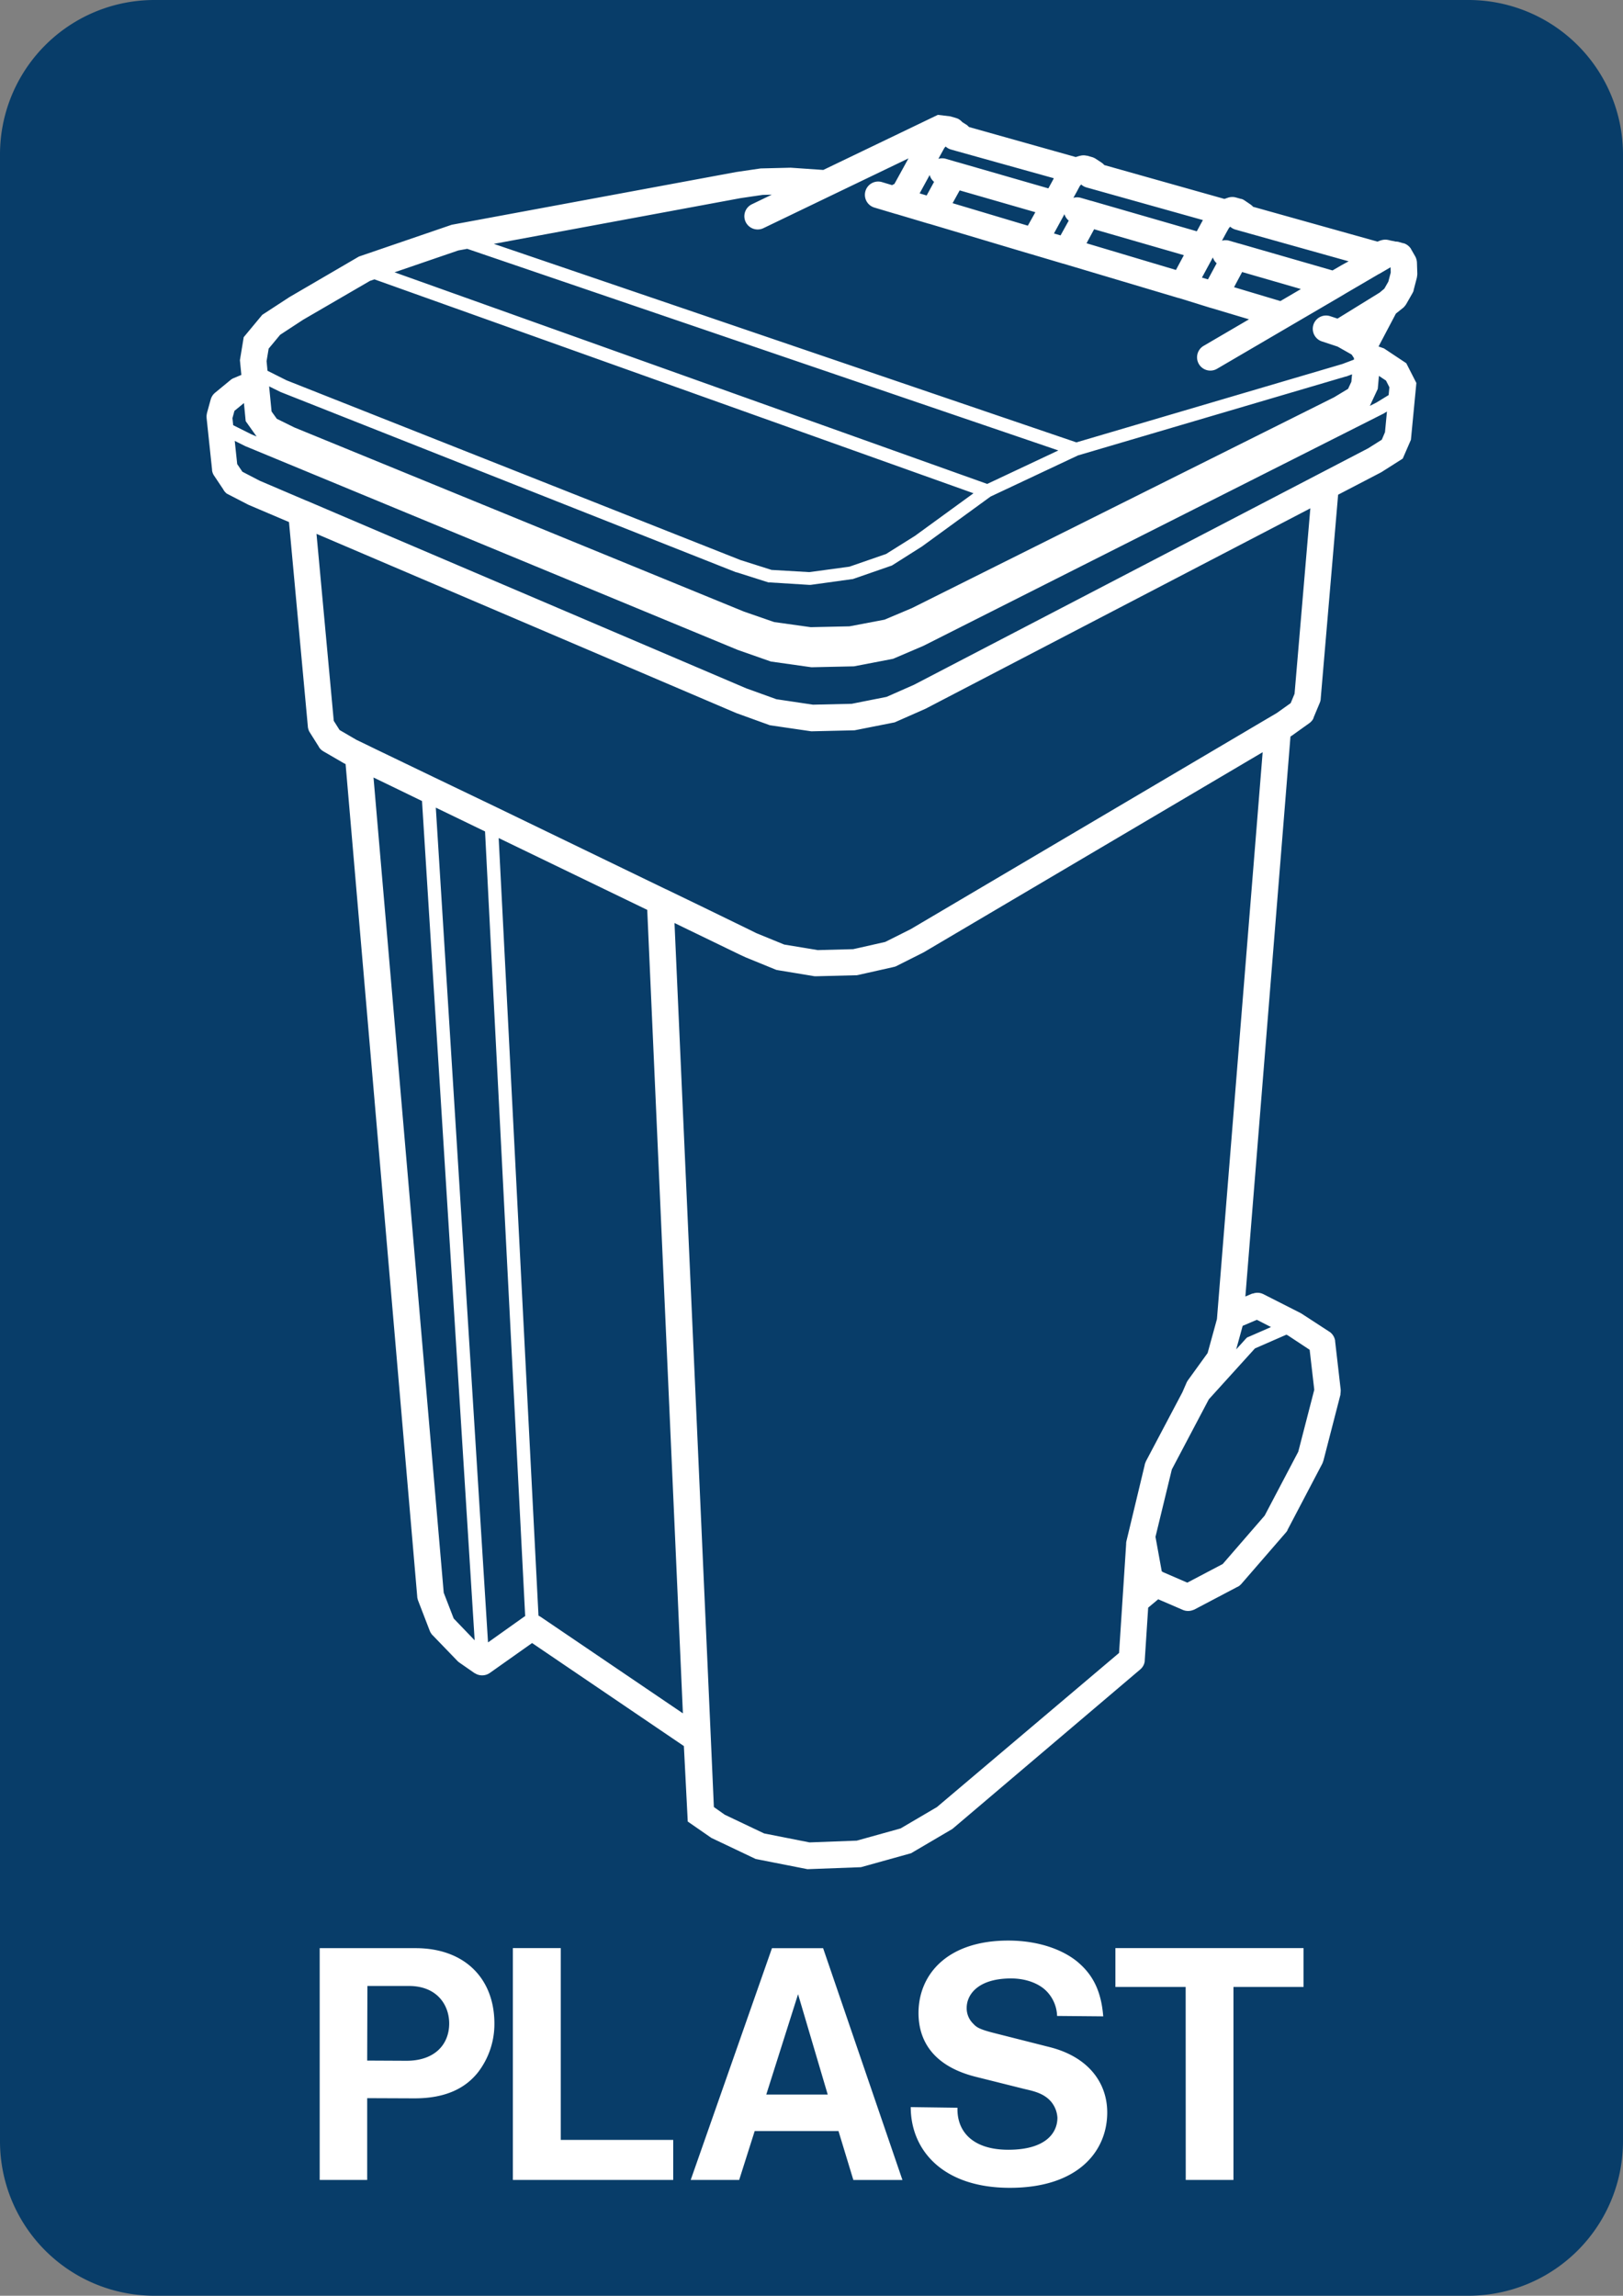 <svg xmlns="http://www.w3.org/2000/svg" viewBox="0 0 595.3 841.9"><rect x="0" y="0" width="595.3" height="841.9" fill="#808080" stroke="none"/><defs><style>.a{fill:#083d69;}.a,.b{fill-rule:evenodd;}.b{fill:#fff;}</style></defs><title>PM001C_C</title><path class="a" d="M0,785.23A56.63,56.63,0,0,0,56.66,841.9h481.9a56.7,56.7,0,0,0,56.74-56.67V56.66A56.69,56.69,0,0,0,538.56,0H56.66A56.62,56.62,0,0,0,0,56.66Z"/><path class="b" d="M508.37,139.57l1.24,2.44-.27,2.87-4.47,2.74-2.42,1.22,2.9-6.22.43-4.77Zm-1.54,21.68-5,3.15L335.48,251l-.23.12-10.06,4.44-12.81,2.54-14.2.32-13.41-2-11.08-4L123.19,188.2h0l-7.62-3.26h0l-3.1-1.32-.06,0-17.19-7.34L88.91,173,87,170.19l-.9-8.51,4,2,.06,0,.1.05,180.34,74.61,12.15,4.26,14.88,2.1,15.59-.34,14.36-2.76,11.11-4.75,168.43-85,.13-.07.05,0,1.42-.87L508,158.5Zm-32,93.18-1.42,3.42-5.08,3.62-2.17,1.28h0L463,264.61l-9.75,5.76-100.9,59.56-17.16,10.13-1.24.73-9.27,4.64-8.83,2-2.92.65-13,.34-4.39-.73h0l-7.9-1.3-10.24-4.19-2-1-18.49-9-12.6-6.09-.05,0-62-30L159.11,285,148,279.65l-10.38-5h0l-4.11-2-2.73-1.31-6.23-3.63-2.13-3.37-6.33-68.56,3.24,1.38L270,261.48l12.4,4.49,15.19,2.22,15.86-.37,14.7-2.91,11.33-5L480,186.74l.62-.33ZM480.37,495l1.69,14.66-5.87,22.72L463.87,555.8l-15.38,17.75-13,6.84-8.8-3.81-.21-.12h0l-.36-.21-2.3-12.66,6-24.72,13.57-25.72,16.9-18.65,11.55-5.05.53.26Zm-14.18-8.34-8.35,3.65h0l-.08,0a2.07,2.07,0,0,0-.65.47l-.07.07h0l-3.62,4,1.52-5.51.85-3.12L461,484ZM343.66,662.69l-13.34,7.84L314.26,675l-17.33.65-16.66-3.29-14.43-6.86-4-2.82-1.11-25.1L247.4,338.49l5.28,2.56L271.17,350l2.15,1,.27.12h0l10.89,4.45h0l.26.09.22.08.2,0,.29.07h0l8.45,1.39h0l4.85.81.18,0,.18,0a3.25,3.25,0,0,0,.44,0h.13l14-.36h0l.46,0h.07l.4-.07h0l3.33-.75,9.4-2.11a2.54,2.54,0,0,0,.45-.13H328l.38-.16.11,0,.11-.06,9.95-5,.3-.16,1.39-.82h0l17.16-10.13h0l100.9-59.56,4.83-2.85L446.47,482.35h0v.07l-.11,1.33-.82,3-2.6,9.44-7.23,10h0l-.1.16a6.08,6.08,0,0,0-.52,1l-.53,1.22h0l-.87,2-12.68,24h0l-.76,1.44,0,.08-.12.26-.09.22c0,.07-.05.14-.08.22s-.05.18-.07.27l0,.09-5.72,23.84-1.06,4.4a.78.78,0,0,0,0,.14,2.56,2.56,0,0,0-.05.27,2.51,2.51,0,0,0,0,.27s0,.09,0,.14l-.66,10.18-.68,10.4-1.26,19.38ZM177.91,304.91l14.72,287.76-.1.07-.07,0L179,602.31,159.85,296.18Zm59.49,28.76,13.08,294.65L198,592.73l-.07,0a2.26,2.26,0,0,0-.26-.16l-.16-.1h0L182.91,307.33Zm-93.61-45.26,11,5.34L174.1,601.54l-7.69-8-3.66-9.47L137,285.13ZM98.54,127.85l4.22-5.08,8.43-5.52L135.71,103l1.63-.55,219.73,78.44-21.48,15.63L325,203.16l-13.43,4.65-14.71,2L283,209l-11.41-3.62L105.12,139.48l-7-3.51-.34-3.54ZM271.6,72.67l8.15-1.2,3.34-.08L275.8,74.9a4.86,4.86,0,0,0,2.11,9.25,4.81,4.81,0,0,0,2.11-.48l24.81-11.94,28.39-13.65-5.15,9.36-.87.45-3.7-1.11a4.87,4.87,0,1,0-2.78,9.34l5.56,1.66,2.35.7.09,0h0l1.66.5,10.36,3.09h0l.09,0h0l37.09,11.07h0l.07,0,1.77.53,10.11,3h0l.07,0,42.26,12.6s0,0,0,0l.06,0h0l1.88.56h0L444,112.9h0l.06,0,14.06,4.2-16.64,9.73a4.87,4.87,0,0,0,4.92,8.41l26.32-15.4,19.14-11.2h0l1.66-1h0l3.59-2.1h0l4.56-2.67,4.07-2.38h0l.06,0,3.68-2.15.57-.33.06,1.92-.88,3.35-1.47,2.58L506,107.33l-.27.16h0l-15.15,9.35-2.78-.92a4.87,4.87,0,0,0-3.07,9.24l5,1.65.9.3,5.14,2.91h0l0,0,.85,1.3,0,.56-4.27,1.61-97.54,28.74L181.14,89.43Zm184,27.09L477.16,106l-7.53,4.41-17-5.09ZM444.87,94.4a4.86,4.86,0,0,0,1.39,2.15l-3.19,5.91-2.21-.66ZM401.31,84.07l32.92,9.51L431.32,99l-32.79-9.79Zm-10.88-5.52A4.86,4.86,0,0,0,392,80.91L389,86.33l-2.42-.72ZM352,69.82l27.76,8L377,82.76,349.4,74.51Zm-11-5.65a4.85,4.85,0,0,0,1.61,2.52l-2.73,5-2.57-.77Zm45.45,1.39h0l-1.76,3.23h0l-.17.29L351,59.41h0l-.08,0h0L347,58.26a4.83,4.83,0,0,0-2.82,0l2.2-4,.47-.53a4.76,4.76,0,0,0,2,1.11l1.79.51,35.84,10ZM441,81.08h0l-1.81,3.34h0l-.22.4L400.34,73.66h-.08l-3.8-1.1a4.88,4.88,0,0,0-2.76,0L395,70.22h0l1.06-2,.15-.17h0l.35-.4a4.89,4.89,0,0,0,2,1.1l1.75.49,40.92,11.47Zm51.19,16.1-3.44,2L454.6,89.33h-.07l-3.67-1.06a4.81,4.81,0,0,0-2.66,0l1.37-2.53h0l1.12-2,.18-.22h0l.34-.4a4.85,4.85,0,0,0,1.94,1.07l1.69.48h0l39.82,11.16ZM168.09,91.85l3.28-.6,216.82,73.94L362.1,177.47,144.72,99.86Zm-65,52,.06,0,.14.06,166.65,65.94.09,0,.07,0,11.78,3.74.05,0,.09,0,.16,0h.05l.23,0h0l14.42.9H297l.3,0h0l15.18-2.1h0l.18,0h.05l.2-.07h0l13.9-4.82a.47.47,0,0,0,.15-.06l.07,0,.27-.15h0l10.86-6.88,0,0,.09-.06,25.08-18.25,32.07-15.09,98.19-28.93.06,0,.11,0,2.16-.81-.25,2.73-1.21,2.6-5.14,3.1L334.49,223l-10.07,4.25-12.84,2.44-14.22.31-13.42-1.88-11.08-3.84L108,156.77l-6.47-3.19-1.92-2.68-.9-9.21ZM92.23,159.28l-6.7-3.35-.27-2.58.73-2.68,3.48-2.86.65,6.64,4,5.63Zm422.41-46.39,0,0,.2-.17a7.74,7.74,0,0,0,.82-1,1.37,1.37,0,0,0,.13-.2l2.25-3.94h0a1.74,1.74,0,0,0,.1-.19,4.54,4.54,0,0,0,.36-.82.37.37,0,0,1,0-.17l1.2-4.59v-.08a0,0,0,0,1,0,0,9.52,9.52,0,0,0,.15-1.18.2.2,0,0,1,0-.07v-.19l-.13-4v0h0a5.26,5.26,0,0,0-.65-2.31h0l-1.44-2.5-.08-.13,0-.06a5,5,0,0,0-2.44-2l-.2-.07-.15,0-2-.57-.15,0-.27-.06-.27,0-.15,0L510,88.2l-.59-.16-.08,0h0a5,5,0,0,0-2.83.12h0l-.07,0-1.21.44L459.61,75.83l-.09-.1-.11-.13a3.7,3.7,0,0,0-.36-.33h0l-.38-.29h0l-2.12-1.44,0,0-.21-.13a3.48,3.48,0,0,0-1-.46l-.13,0,0,0-1.9-.53h0a5.33,5.33,0,0,0-1-.17h-.08c-.4,0-.75,0-1.11.07a4,4,0,0,0-.7.18h0l-1.32.45L405,60.52l-.13-.14,0-.05a3.29,3.29,0,0,0-.76-.62.29.29,0,0,0-.07-.08l0,0h0l-2.16-1.41a4.32,4.32,0,0,0-.67-.36,3.7,3.7,0,0,0-.7-.26l-1.76-.5-.14,0h-.06a4.73,4.73,0,0,0-2.42.05l-.14,0-1.42.44-39.13-11h0l-.15-.15c-.11-.11-.26-.21-.36-.31a.11.11,0,0,0,0-.05c-.13-.1-.24-.21-.39-.31a.67.67,0,0,1-.12-.06l-1.46-.92-.08-.08a1.07,1.07,0,0,0-.14-.16h0a6.16,6.16,0,0,0-.84-.69,3.38,3.38,0,0,0-1.25-.56.18.18,0,0,0-.1-.06l-2-.57L344,42.12,302,62.31l-.18,0L290,61.5,279,61.77,270,63.09,166,82.37l-.35.07-34,11.64L106.2,108.93l-10,6.52-6.81,8.2L88,132.09l.53,5.4-2.81,1.17,0,0h0l-.23.1a4.28,4.28,0,0,0-.87.55l-.08.06,0,0h0l0,0-5.72,4.71,0,0-.23.21,0,0a4.93,4.93,0,0,0-1.24,2c0,.07-.05.14-.07.21s0,0,0,0l-1.39,5.06s0,.07,0,.11v0a4.53,4.53,0,0,0-.11,1.47.18.18,0,0,0,0,.06.45.45,0,0,0,0,.11l2,18.89v.06s0,.08,0,.12l0,.1a4.64,4.64,0,0,0,.66,1.83l.09.13,0,0,3.25,4.86h0l.06.09h0A5,5,0,0,0,83.16,181l.21.12,7.56,3.9.31.15h0L106,191.45l6.92,75a.51.51,0,0,0,0,.13v0a5.85,5.85,0,0,0,.46,1.58c.09.15.17.3.26.44l3.33,5.29h0l0,.05h0a4.52,4.52,0,0,0,1.49,1.49l.15.1,0,0,7.43,4.31.32.17h0l.4.19,26.28,305.33s0,0,0,0v.08s0,.06,0,.09a6.39,6.39,0,0,0,.21.92,1.65,1.65,0,0,0,.11.36l4.24,11a.58.58,0,0,0,.05.14l.09.2a7.34,7.34,0,0,0,.72,1.14l.18.17h0l9.13,9.46,0,0v0l.08.07a3.31,3.31,0,0,0,.27.26l.24.18.13.1,0,0h0l5.61,3.9h0l.07,0a4.92,4.92,0,0,0,5.54-.13l15.45-10.93,55.68,37.78L252.26,668l8.66,6,16.26,7.73,19,3.74,19.6-.73,18.39-5.12,15.16-8.91,68.87-58.47.08-.07.2-.18.12-.13a4.61,4.61,0,0,0,1.28-2.71v0l0-.24v0l1.26-19.35,3.68-3.07,9,3.88h0l.27.11a5,5,0,0,0,3.38,0l.29-.12.09,0,.16-.07,15.88-8.36.07,0,.13-.08a3.71,3.71,0,0,0,1-.77l.16-.16.07-.07,16.35-18.86h0l.11-.13a6,6,0,0,0,.46-.67.14.14,0,0,1,0-.06l0-.06,12.84-24.47a.25.25,0,0,1,0-.07l.12-.26.15-.46a1.38,1.38,0,0,0,.08-.2s0,0,0,0l6.23-24.15,0-.11c0-.06,0-.13,0-.19a10.25,10.25,0,0,0,.1-1.18.65.65,0,0,1,0-.18.45.45,0,0,0,0-.11l-2.05-17.82h0s0-.07,0-.11,0-.08,0-.12a5,5,0,0,0-1.95-3.18.93.93,0,0,1-.19-.11h0l0,0-10.16-6.61h0l-.22-.13-.22-.12h0l-13.55-6.88-.15-.07h0a4.82,4.82,0,0,0-3.69-.16.45.45,0,0,0-.11,0l-.14,0-2.54,1.08,16.54-205.35.17-.11h0l.34-.22,6.38-4.56,0,0a3.65,3.65,0,0,0,.37-.29,5.6,5.6,0,0,0,.67-.7,3.61,3.61,0,0,0,.56-1l0-.1,2.26-5.4v0l.12-.33v0a5.5,5.5,0,0,0,.21-.87.53.53,0,0,1,0-.18h0l6.4-74.93,15.83-8.24,7.87-5,3-6.9,2-20.83-3.7-7.25-8.17-5.43-2-.71L512,115Z"/><path class="b" d="M134.68,755.66l.08-27.36H150c10.37,0,14.76,7.06,14.76,13.75,0,7.71-5.33,13.75-15.84,13.68Zm-17.42,43.78h17.42v-30l17.35.07c11.88,0,18.87-4,23.26-9.5a29,29,0,0,0,6.05-17.93c0-16.41-10.8-27.65-28.94-27.65H117.26Zm70.85,0h58.82V784.75H205.68V714.4H188.11Zm92.95-31.32,11.66-36.8,10.88,36.8Zm-27.72,31.32h17.78l5.69-17.93h30.74L313,799.44H331l-29.09-85H283.15Zm80.71-26.72c0,15.7,11.66,29.6,36.36,29.6,24.91,0,35.71-13.32,35.71-27.65,0-10.66-6.69-20.38-21.31-24l-20.16-5.11c-6-1.51-6.62-2.31-7.85-3.6a7.85,7.85,0,0,1-2.23-5.62c0-4.89,4.18-10.8,16.27-10.8,5.91,0,10.44,2.09,12.89,4.54a13.57,13.57,0,0,1,4,9.21l16.92.15c-.72-9.36-3.88-15-8.56-19.23-4.83-4.46-13.9-8.56-26.28-8.56-22.54,0-32.91,12.6-32.91,26.56,0,10.8,6.05,19.66,21,23.4l17.27,4.32c3.17.8,7.64,1.44,10.52,5a10.08,10.08,0,0,1,2.16,5.69c0,5.47-4.18,11.74-18,11.74-13.39,0-18.94-7-18.65-15.41Zm100.87,26.72h17.5V728.66h25.7V714.4h-69v14.26h25.77Z"/></svg>